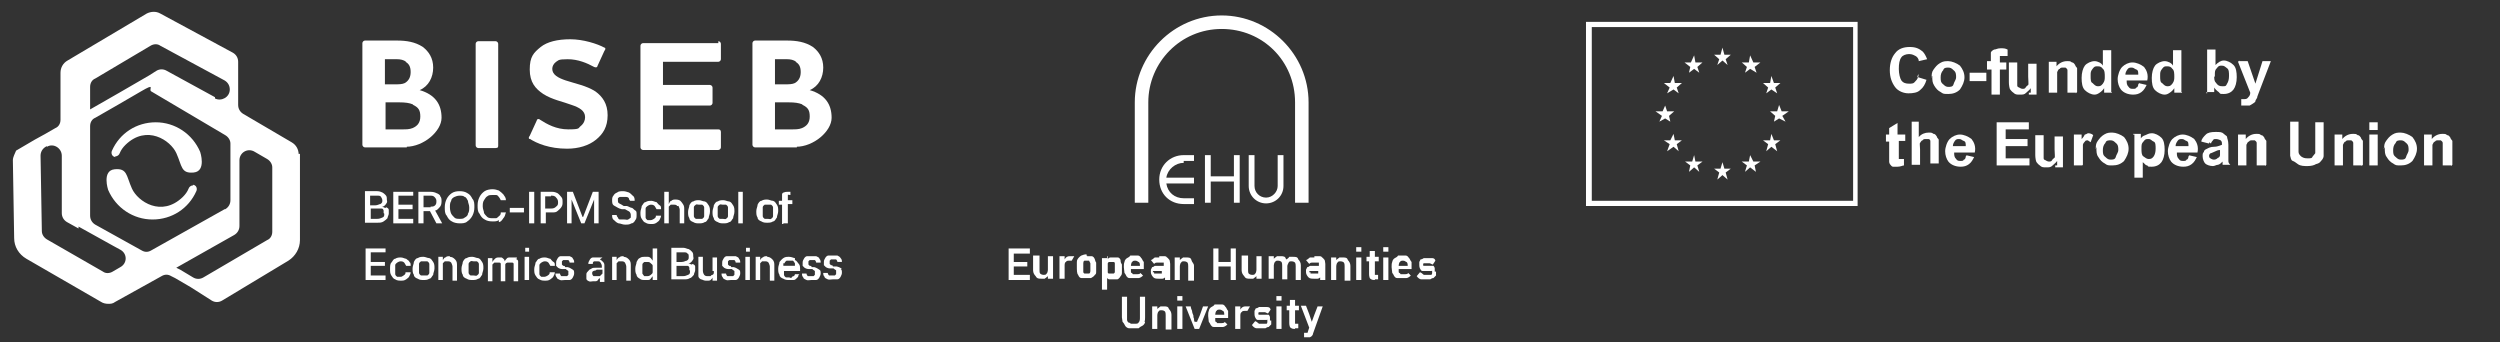 <?xml version="1.0" encoding="UTF-8"?> <svg xmlns="http://www.w3.org/2000/svg" id="Layer_1" version="1.1" viewBox="0 0 388.4 53.2"><rect x="0" y="0" width="388.4" height="53.2" fill="#333333" stroke="none"/><defs><style> .st0 { fill: #fff; } </style></defs><g><path class="st0" d="M183.9,25h1.6v-.9h-1.6c-2.1,0-3.8,1.6-3.8,3.8s1.6,3.8,3.8,3.8h1.6v-.9h-1.6c-1.4,0-2.5-.9-2.7-2.3h4.3v-.9h-4.3c.2-1.3,1.4-2.3,2.7-2.3v-.3ZM191.7,27.4h-3.6v-3.3h-.9v7.4h.9v-3.3h3.6v3.3h.9v-7.4h-.9v3.3ZM198.5,28.9c0,.9-.8,1.8-1.8,1.8s-1.8-.8-1.8-1.8v-4.8h-.9v4.8c0,1.5,1.2,2.7,2.7,2.7s2.7-1.2,2.7-2.7v-4.8h-.9v4.8ZM189.8,2.4c-7.4,0-13.5,6.1-13.5,13.5v15.6h2.1v-15.6c0-6.2,5-11.4,11.4-11.4s11.4,5,11.4,11.4v15.6h2.1v-15.6c0-7.4-6.1-13.5-13.5-13.5Z"></path><g><path class="st0" d="M156.7,43.5v-4.9h3.3v.8h-2.5v1.3h2.1v.7h-2.1v1.3h2.5v.8s-3.3,0-3.3,0Z"></path><path class="st0" d="M161.5,39.8v2.1c0,.2,0,.5.1.6,0,0,.2.2.5.2s.4,0,.5-.2c.1,0,.2-.4.2-.6v-2.1h.8v3.5h-.8v-.4h0s-.2.2-.5.4h-.5c-.4,0-.7,0-.9-.4-.2-.2-.4-.5-.4-.9v-2.3h1Z"></path><path class="st0" d="M166.1,40.5c-.2,0-.4,0-.5.2-.1,0-.2.2-.2.5v2.1h-.8v-3.5h.8v.5h0c.2-.4.5-.5.8-.5h.7l-.4.7h-.5,0Z"></path><path class="st0" d="M168.9,39.8h.7c.2,0,.4.2.5.5,0,0,.1.4.2.5v1.4c0,.2,0,.4-.2.5-.1.2-.4.4-.6.5h-1.5c-.2,0-.4-.2-.5-.5-.2-.2-.2-.7-.2-1.3v-.6s0-.4.1-.5c.1-.2.4-.5.6-.6s.6-.2.8-.2v.2h.1,0ZM168.9,40.5h-.4s-.2,0-.2.4v1.4s.1.2.2.2h.7c.1,0,.2-.2.2-.4v-1.2s-.1-.2-.2-.4h-.4,0Z"></path><path class="st0" d="M172.1,39.8v.4h0c.1,0,.2-.2.4-.2h1.2c.1,0,.4.2.4.5s.1.4.2.6v1.2c0,.2,0,.4-.2.6,0,0-.2.4-.5.5h-1.2c-.1,0-.2,0-.4-.2h0v1.8h-.8v-4.9h.8v-.2.2-.3ZM172.1,41.6v.7s0,.2.2.2h.7s.1,0,.2-.2v-1.4s0-.2-.2-.2h-.7s-.1,0-.2.2v.7Z"></path><path class="st0" d="M175.7,41.8v.4s0,.2.1.2c0,0,.1,0,.2.2h.7c.1,0,.4,0,.5-.2,0,0,.1.2.2.2,0,0,.1.2.2.2-.2.2-.5.4-.7.4h-1.3c-.2,0-.4,0-.5-.2-.1,0-.2-.4-.4-.6,0-.2-.1-.6-.1-.9s0-.6.1-.8c0-.2.2-.5.4-.6s.4-.2.5-.4h1.2c.2,0,.4.2.5.4.1,0,.2.4.4.6v1.1h-2.2.2ZM176.4,40.5c-.2,0-.4,0-.5.2-.1,0-.2.4-.2.6h1.4c0-.2,0-.5-.2-.6-.1,0-.2-.2-.5-.2h0Z"></path><path class="st0" d="M180.2,39.8h.6c.2,0,.4,0,.5.2.1,0,.2.2.4.4,0,0,.1.4.1.6v2.5h-.8v-.4h0s-.2.2-.4.2h-.5c-.4,0-.7,0-.9-.2s-.4-.5-.4-.8v-.4s.1-.2.2-.4c0,0,.2,0,.4-.2h1.4v-.5h-1.1c-.1,0-.2,0-.4.2l-.5-.6c.1,0,.4-.2.6-.4h.7v-.2h0ZM179.3,42.3h0v.2h1.2v-.2h0v-.2h-1.3s-.1,0-.1.2h.2Z"></path><path class="st0" d="M184.6,43.5v-2.1c0-.2,0-.4-.1-.6,0,0-.2-.2-.5-.2s-.4,0-.5.2c-.1,0-.2.4-.2.6v2.1h-.8v-3.5h.8v.4h0s.2-.2.5-.4h.5c.4,0,.7,0,.8.4s.4.5.4.9v2.3h-.9Z"></path><path class="st0" d="M191.2,43.5v-2.1h-1.9v2.1h-.8v-4.9h.8v2.1h1.9v-2.1h.8v4.9h-.8Z"></path><path class="st0" d="M193.9,39.8v2.1c0,.2,0,.5.1.6,0,0,.2.2.5.2s.4,0,.5-.2c.1,0,.2-.4.2-.6v-2.1h.8v3.5h-.8v-.4h0s-.2.2-.5.4h-.5c-.4,0-.7,0-.9-.4-.2-.2-.4-.5-.4-.9v-2.3h1Z"></path><path class="st0" d="M201.3,43.5v-2.1c0-.2,0-.4-.1-.6,0,0-.2-.2-.5-.2s-.4,0-.5.2-.2.4-.2.5v2.1h-.8v-2.1c0-.2,0-.4-.1-.6,0,0-.2-.2-.5-.2s-.4,0-.5.2c-.1,0-.2.4-.2.5v2.1h-.8v-3.5h.8v.4h0s.2-.2.5-.4h.5c.5,0,.8,0,.9.5.1,0,.4-.2.5-.4h.6c.4,0,.7,0,.8.4.2.2.4.5.4.9v2.3h-.8.1,0Z"></path><path class="st0" d="M204.3,39.8h.6c.2,0,.4,0,.5.2.1,0,.2.2.4.4,0,0,.1.4.1.6v2.5h-.8v-.4h0s-.2.2-.4.2h-.5c-.4,0-.7,0-.9-.2s-.4-.5-.4-.8v-.4s.1-.2.2-.4c0,0,.2,0,.4-.2h1.4v-.5h-1.1c-.1,0-.2,0-.4.2l-.5-.6c.1,0,.4-.2.6-.4h.7v-.2h0ZM203.6,42.3h0v.2h1.2v-.2h0v-.2h-1.3s-.1,0-.1.2h.2Z"></path><path class="st0" d="M208.9,43.5v-2.1c0-.2,0-.4-.1-.6,0,0-.2-.2-.5-.2s-.4,0-.5.2c-.1,0-.2.4-.2.6v2.1h-.8v-3.5h.8v.4h0s.2-.2.5-.4h.5c.4,0,.7,0,.8.4.2.2.4.5.4.9v2.3h-.9Z"></path><path class="st0" d="M210.7,39.1v-.7h.8v.7h-.8ZM210.7,43.5v-3.5h.8v3.5h-.8Z"></path><path class="st0" d="M213.6,43.5c-.2,0-.5,0-.7-.2-.1,0-.2-.4-.2-.7v-2h-.4v-.7h.5v-.9h.8v.9h.6v.7h-.6v2.1h.5v.7h-.5Z"></path><path class="st0" d="M214.9,39.1v-.7h.8v.7h-.8ZM214.9,43.5v-3.5h.8v3.5h-.8Z"></path><path class="st0" d="M217.3,41.8v.4s0,.2.1.2c0,0,.1,0,.2.2h.7c.1,0,.4,0,.5-.2,0,0,.1.2.2.2,0,0,.1.2.2.2-.2.2-.5.4-.7.4h-1.3c-.2,0-.4,0-.5-.2-.1,0-.2-.4-.4-.6,0-.2-.1-.6-.1-.9s0-.6.1-.8c0-.2.2-.5.4-.6s.4-.2.5-.4h1.2c.2,0,.4.2.5.4.1,0,.2.4.4.6v1.1h-2.2.2ZM218,40.5c-.2,0-.4,0-.5.2-.1,0-.2.4-.2.6h1.4c0-.2,0-.5-.2-.6-.1,0-.2-.2-.5-.2h0Z"></path><path class="st0" d="M223.1,42.3v.5l-.4.4c-.1,0-.2,0-.5.2h-1.4c-.2,0-.5-.2-.7-.5l.5-.6c.1,0,.4.2.6.4h1.1c.1,0,.2,0,.2-.4s0-.2-.1-.2h-1.4c-.1,0-.2,0-.4-.4,0,0-.1-.2-.1-.5v-.5s.1-.2.2-.4c.1,0,.2,0,.5-.2h1.2c.2,0,.5,0,.6.4l-.4.6c-.1,0-.4-.2-.5-.2h-.9s-.1,0-.1.2,0,.2.2.2h1.4s.2.2.2.4v.5h.2Z"></path></g><path class="st0" d="M177.9,50c0,.2-.2.5-.4.6s-.4.2-.6.4h-1.5c-.2,0-.5-.2-.6-.4s-.2-.4-.4-.6c0-.2-.1-.5-.1-.7v-3.2h.8v3.6s0,.2.2.4c0,0,.2,0,.4.2h.5c.4,0,.6,0,.7-.2.2-.2.2-.5.2-.8v-3.2h.8v3.2c0,.2,0,.5-.1.7h.1Z"></path><path class="st0" d="M181.1,51.1v-2.1c0-.2,0-.4-.1-.6,0,0-.2-.2-.5-.2s-.4,0-.5.2c-.1,0-.2.4-.2.6v2.1h-.8v-3.5h.8v.4h0s.2-.2.5-.4h.5c.4,0,.7,0,.8.4.2.2.4.5.4.9v2.3h-.9Z"></path><path class="st0" d="M182.9,46.7v-.7h.8v.7h-.8ZM182.9,51.1v-3.5h.8v3.5h-.8Z"></path><path class="st0" d="M186,49.9l.4-.9.5-1.4h.8l-1.4,3.5h-.7l-1.4-3.5h.8c0,.2.1.5.2.7,0,.2.1.5.2.7,0,0,0,.4.1.5,0,0,0,.4.1.5h.4,0Z"></path><path class="st0" d="M188.8,49.4v.4s0,.2.1.2c0,0,.1,0,.2.2h.7c.1,0,.4,0,.5-.2,0,0,.1.2.2.2,0,0,.1.2.2.2-.2.2-.5.4-.7.4h-1.3c-.2,0-.4,0-.5-.2-.1,0-.2-.4-.4-.6,0-.2-.1-.6-.1-.9s0-.6.1-.8c0-.2.2-.5.4-.6s.4-.2.5-.4h1.2c.2,0,.4.2.5.4.1,0,.2.4.4.6v1.1h-2.2.2ZM189.5,48.1c-.2,0-.4,0-.5.2-.1,0-.2.4-.2.6h1.4c0-.2,0-.5-.2-.6-.1,0-.2-.2-.5-.2h0Z"></path><path class="st0" d="M193.4,48.3c-.2,0-.4,0-.5.2-.1,0-.2.2-.2.5v2.1h-.8v-3.5h.8v.5h0c.2-.4.5-.5.8-.5h.7l-.4.7h-.5,0Z"></path><path class="st0" d="M197.5,49.9v.5l-.4.4c-.1,0-.2,0-.5.2h-1.4c-.2,0-.5-.2-.7-.5l.5-.6c.1,0,.4.2.6.4h1.1c.1,0,.2,0,.2-.4s0-.2-.1-.2h-1.4c-.1,0-.2,0-.4-.4,0,0-.1-.2-.1-.5v-.5s.1-.2.2-.4c.1,0,.2,0,.5-.2h1.2c.2,0,.5,0,.6.4l-.4.6c-.1,0-.4-.2-.5-.2h-.9s-.1,0-.1.2,0,.2.2.2h1.4s.2.2.2.4v.5h.2Z"></path><path class="st0" d="M198.3,46.7v-.7h.8v.7h-.8ZM198.3,51.1v-3.5h.8v3.5h-.8Z"></path><path class="st0" d="M201.2,51.1c-.2,0-.5,0-.7-.2-.1,0-.2-.4-.2-.7v-2h-.4v-.7h.5v-.9h.8v.9h.6v.7h-.6v2.1h.5v.7h-.5Z"></path><path class="st0" d="M204,51.8c0,.2-.2.5-.5.6h-.9v-.7h.5s.1,0,.1-.2l.2-.6-1.3-3.4h.8l.5,1.3.4,1.2h0l.4-1.1.5-1.3h.8l-1.5,4.2h.1-.1Z"></path></g><g><g><path class="st0" d="M46.4,24c0-.8-.4-1.5-1.1-1.9l-7.5-4.4c-.5-.3-.8-.8-.8-1.4v-6.7c0-.6-.3-1.1-.8-1.4l-11.3-6.1c-.7-.4-1.5-.3-2.1,0l-12.3,7.3c-.7.4-1.1,1.1-1.1,1.9v7.3c0,.6-.3,1.1-.8,1.3-1,.6-2.1,1.2-3.2,1.8l-2.9,1.7c-.2.5-.5,1-.5,1.5l.2,12.1c0,1.3.7,2.5,1.9,3.2l11.6,6.7c.3.2.7.3,1.1.3s.7,0,1.1-.3l7.2-4c.5-.3,1-.3,1.5,0l.6.3,2.4,1.4h0l3.3,2.1c.5.3,1.1.3,1.6,0l10.3-6.2c1.1-.7,1.8-1.9,1.8-3.2v-13.4h-.2ZM33.4,15.1l-7.5-4.1c-.5-.3-1.1-.3-1.6,0l-1.1.7c-3.1,1.8-6.2,3.6-9.2,5.3h0v-3.5c0-.6.3-1.1.8-1.3l8.6-5.1c.5-.3,1.1-.3,1.5,0l10,5.4c.5.3.8.8.8,1.4h0c0,1.2-1.3,1.9-2.3,1.4,0,0,0-.2,0-.2ZM34.9,32.5l-11.4,6.4c-.5.3-1,.3-1.5,0l-3.6-2-3.6-2c-.5-.3-.8-.8-.8-1.4v-13.9c0-.6.3-1.1.8-1.3s0,0,0,0c2.3-1.3,4.7-2.7,7.1-4.1s1.1-.3,1.6,0l11.5,6.8c.5.3.8.8.8,1.3v8.8c0,.6-.3,1.1-.8,1.4h0ZM12.2,35.2l5.4,3,1.1.6c1.1.6,1.1,2.1,0,2.7l-1.2.7c-.5.3-1.1.3-1.5,0l-8.7-5c-.5-.3-.8-.8-.8-1.3l-.2-11.7c0-.6.3-1.1.8-1.4s0,0,.2,0c1-.6,2.3.2,2.3,1.4v8.9c0,.6.3,1.1.8,1.4l1.8,1s0-.3,0-.3ZM27.2,41.7l9.2-5.2c.5-.3.8-.8.8-1.4v-10.2c0-1.2,1.3-2,2.4-1.3l1.9,1.1c.5.3.8.8.8,1.3v10c0,.6-.3,1.1-.8,1.3l-9.9,5.8c-.5.3-1.1.3-1.6,0l-2-1.2-.6-.3h-.2Z"></path><path class="st0" d="M30,28.8c-.3,0-.6.2-.7.5-.2.5-.5.9-.9,1.3-3.3,3.2-7,.7-7.9-1.3s-.7-3.2-2.7-3-1,3.2-1,3.2c1.2,2.8,3.9,4.6,6.9,4.6s5.6-1.7,6.8-4.4c.2-.4,0-1-.6-1h.1Z"></path><path class="st0" d="M17.9,24.3c.3,0,.6-.2.7-.5.2-.5.5-.9.9-1.3,3.3-3.2,7-.7,7.9,1.3s.7,3.2,2.7,3c2-.2,1-3.2,1-3.2-1.2-2.8-3.9-4.6-6.9-4.6s-5.6,1.7-6.8,4.4c-.2.4,0,1,.6,1h-.1Z"></path></g><g><path class="st0" d="M63.2,22.9h-6.5c-.2,0-.4-.2-.4-.4V6.7c0-.2.2-.4.4-.4h5c1.4,0,2.8.2,4,1,.9.7,1.6,1.7,1.6,3.2s-.7,2.9-2.1,3.5h0c2.4.7,3.4,2.2,3.4,4.3s-2.8,4.5-5.5,4.5h.1ZM63.1,9.6c-.4-.3-.9-.4-1.4-.4h-1.9v3.9h1.7c.4,0,1,0,1.4-.2.5-.3.9-.8.9-1.7s-.3-1.3-.8-1.6h0ZM64.1,16.2c-.5-.2-1.1-.3-2.1-.3h-2.1v4.2h2.6c.6,0,1.1,0,1.6-.2.7-.3,1.2-.8,1.2-1.8s-.3-1.4-1.1-1.8h0Z"></path><path class="st0" d="M77,6.4c.2,0,.4.2.4.4v15.8c0,.2,0,.4-.4.4h-2.7c-.2,0-.4-.2-.4-.4V6.8c0-.2.2-.4.4-.4h2.7Z"></path><path class="st0" d="M82.3,21.6c-.2,0-.2-.3,0-.5l1.1-2.4c0-.2.3-.3.5-.1,1.1.7,2.5,1.5,4.4,1.5s1.5-.2,1.9-.5c.5-.4.7-.9.7-1.4,0-1-.9-1.5-2.1-1.9-1.3-.5-3-.8-4.4-1.7-1.2-.8-2.1-1.8-2.1-3.8s.6-2.6,1.7-3.5c1-.8,2.6-1.2,4.6-1.2s4.2.7,5.3,1.3c.2,0,.2.3,0,.5l-1.1,2.4c0,.2-.3.2-.5.1-1.1-.6-2.5-1.2-4.1-1.2s-1.4.2-1.8.4c-.4.3-.6.7-.6,1.1,0,.9.9,1.4,2.1,1.8,1.5.5,3.2.8,4.6,1.7,1.1.8,1.9,1.9,1.9,3.7s-.7,2.9-1.8,3.8c-1.1.9-2.7,1.4-4.5,1.4-2.7,0-4.7-.8-5.9-1.6h.1Z"></path><path class="st0" d="M111.6,6.4c.2,0,.4.2.4.4v2.4c0,.2-.2.4-.4.4h-8.6v3.6h7.3c.2,0,.4.2.4.4v2.4c0,.2-.2.4-.4.4h-7.3v3.7h8.6c.2,0,.4.1.4.4v2.4c0,.2-.2.4-.4.4h-11.7c-.2,0-.4-.2-.4-.4V7.1c0-.2.2-.4.4-.4h11.7s0-.3,0-.3Z"></path><path class="st0" d="M123.8,22.9h-6.5c-.2,0-.4-.2-.4-.4V6.7c0-.2.2-.4.4-.4h5c1.4,0,2.8.2,4,1,.9.7,1.6,1.7,1.6,3.2s-.7,2.9-2.1,3.5h0c2.4.7,3.4,2.2,3.4,4.3s-2.8,4.5-5.5,4.5h.1ZM123.7,9.6c-.4-.3-.9-.4-1.4-.4h-1.9v3.9h1.7c.4,0,1,0,1.4-.2.5-.3.9-.8.9-1.7s-.3-1.3-.8-1.6h.1ZM124.6,16.2c-.5-.2-1.1-.3-2.1-.3h-2.1v4.2h2.6c.6,0,1.1,0,1.6-.2.7-.3,1.2-.8,1.2-1.8s-.3-1.4-1.1-1.8h0Z"></path></g><g><path class="st0" d="M59.9,32.3c-.2,0-.4-.2-.6-.2h0c.2,0,.3,0,.5-.2,0,0,.2-.2.3-.4s0-.3,0-.5h0c0-.3,0-.5-.2-.7s-.3-.3-.5-.4-.5-.2-.8-.2h-1.9v4.9h2c.3,0,.6,0,.9-.2s.4-.3.6-.5c0-.2.2-.5.2-.7h0v-.6c0-.2-.2-.3-.4-.4h0ZM58.6,30.4c.3,0,.5,0,.6.2,0,0,.2.3.2.5h0c0,.3,0,.4-.3.6-.2,0-.4.2-.8.2h-.8v-1.5s1.1,0,1.1,0ZM59.7,33.2c0,.3,0,.5-.3.6s-.4.2-.8.2h-1v-1.6h1.6c.2,0,.3,0,.4.3v.4h0Z"></path><polygon class="st0" points="64.2 34 61.9 34 61.9 32.5 64.1 32.5 64.1 31.8 61.9 31.8 61.9 30.4 64.2 30.4 64.2 29.8 61.1 29.8 61.1 34.7 64.2 34.7 64.2 34"></polygon><path class="st0" d="M67.6,32.7c.3,0,.5-.3.7-.5s.3-.5.3-.9h0c0-.3,0-.6-.2-.8,0-.2-.3-.4-.6-.5-.2-.1-.5-.2-.9-.2h-1.9v4.9h.8v-1.9h1l1,1.9h.9s-1.1-2-1.1-2ZM66.9,32.2h-1.1v-1.8h1c.3,0,.5,0,.7.2s.3.4.3.6h0c0,.3,0,.5-.2.7-.2.2-.4.2-.7.2h0Z"></path><path class="st0" d="M73.4,33.5c.2-.4.3-.8.3-1.3h0c0-.5,0-1-.3-1.3-.2-.4-.4-.7-.8-.9-.3-.2-.7-.3-1.2-.3s-.9.1-1.2.3c-.3.2-.6.5-.8.9-.2.4-.3.8-.3,1.3h0c0,.5,0,1,.3,1.3.2.4.4.7.8.9.3.2.8.3,1.2.3s.9,0,1.2-.3c.3-.2.6-.5.8-.9ZM72.2,33.8c-.2.2-.5.2-.8.2s-.6,0-.8-.2-.4-.4-.5-.6-.2-.6-.2-1h0c0-.4,0-.7.2-1,0-.3.3-.5.5-.6s.5-.2.8-.2.6,0,.8.2c.2,0,.4.4.5.6,0,.3.2.6.2,1h0c0,.4,0,.7-.2,1,0,.3-.3.5-.5.6Z"></path><path class="st0" d="M77.5,34.5c.3,0,.5-.3.7-.6.2-.2.3-.5.4-.9h-.8c0,.2,0,.4-.3.6,0,0-.3.3-.4.3h-.6c-.2,0-.6,0-.8-.2-.2-.2-.4-.4-.5-.6,0-.3-.2-.6-.2-1h0c0-.4,0-.7.2-1s.3-.5.5-.6c.2-.2.5-.2.8-.2h.6c.2,0,.3.2.4.3s.2.3.3.5h.8c0-.4-.2-.6-.4-.9-.2-.2-.4-.4-.7-.6-.3-.1-.6-.2-1-.2s-.9.1-1.2.3c-.3.2-.6.5-.8.9-.2.4-.3.8-.3,1.3h0c0,.5,0,1,.3,1.3.2.4.4.7.8.9.3.2.7.3,1.2.3s.7,0,1-.2h0v.3Z"></path><rect class="st0" x="79.2" y="32.3" width="2.2" height=".7"></rect><rect class="st0" x="82.2" y="29.8" width=".8" height="4.9"></rect><path class="st0" d="M84.7,33h1.1c.3,0,.6,0,.8-.2s.4-.3.6-.6.2-.5.2-.8h0c0-.3,0-.6-.2-.8s-.3-.4-.6-.6c-.2-.1-.5-.2-.8-.2h-1.8v4.9h.8v-1.7h0ZM85.6,30.4c.3,0,.6,0,.8.3.2.2.3.4.3.7h0c0,.3,0,.5-.3.7-.2.2-.4.3-.8.3h-.9v-1.9h.9Z"></path><polygon class="st0" points="92.3 31 92.3 34.7 93 34.7 93 29.8 92.1 29.8 90.6 33.7 90.5 33.7 89 29.8 88.1 29.8 88.1 34.7 88.8 34.7 88.8 31 88.8 31 90.3 34.7 90.8 34.7 92.3 31 92.3 31"></polygon><path class="st0" d="M98.9,33.3c0-.3,0-.5-.2-.6s-.3-.3-.5-.4c-.2,0-.5-.2-.8-.3h-.5c-.3-.2-.5-.3-.7-.4s-.2-.3-.2-.4h0v-.4s.2-.2.3-.2h1s.3,0,.4.2c0,0,0,.2.2.4h.7c0-.3,0-.6-.3-.8-.2-.2-.4-.4-.6-.5-.3-.1-.6-.2-.9-.2s-.7,0-.9.2c-.3.1-.5.3-.6.5-.2.2-.2.5-.2.7h0c0,.4,0,.7.4.9s.6.4,1.1.5h.5c.3.2.6.3.7.4s.2.3.2.5h0v.4s-.2.2-.4.3-.3,0-.6,0h-.6c-.2,0-.3,0-.4-.3,0,0-.2-.2-.2-.4h-.7c0,.3,0,.6.3.8.2.2.4.4.7.5.3,0,.6.2,1,.2s.7,0,1-.2c.3,0,.5-.3.6-.5.2-.2.2-.5.2-.8h0Z"></path><path class="st0" d="M101.9,33.5c0,.2,0,.3-.3.5,0,0-.3.2-.5.2h-.5s-.3-.2-.3-.4v-.7h0v-.7c0-.2.2-.3.3-.4,0,0,.3-.2.5-.2s.4,0,.6.2c0,0,.2.3.3.5h.7c0-.3,0-.5-.2-.6s-.3-.3-.5-.5c-.2,0-.5-.2-.8-.2s-.6,0-.9.2c-.3,0-.4.4-.6.6,0,.3-.2.6-.2,1h0c0,.4,0,.7.2,1s.3.5.6.6c.3.2.6.2.9.2s.5,0,.8-.2.4-.3.5-.5.2-.4.2-.6c0,0-.8,0-.8,0Z"></path><path class="st0" d="M105.4,31.9c0,.2.2.4.2.7v2.1h.7v-2.2c0-.3,0-.5-.2-.8s-.3-.4-.4-.5-.4-.2-.7-.2-.5,0-.7.2c-.2,0-.3.3-.4.5h0v-1.9h-.7v4.9h.7v-2.6s.2-.2.3-.3h.4c.3,0,.5,0,.6.2h.2Z"></path><path class="st0" d="M110.1,33.9c0-.3.2-.6.2-1h0c0-.4,0-.7-.2-1s-.3-.5-.6-.6c-.3,0-.6-.2-.9-.2s-.6,0-.9.2c-.3,0-.5.4-.6.6,0,.3-.2.6-.2,1h0c0,.4,0,.7.2,1,0,.3.3.5.6.6.3.2.6.2.9.2s.6,0,.9-.2c.3,0,.4-.4.6-.6ZM109.1,34h-1s-.3-.2-.3-.4v-.7h0v-.7c0-.2.2-.3.3-.4s.3,0,.5,0h.5s.3.2.3.4v.7h0v.7c0,.2-.2.3-.3.4Z"></path><path class="st0" d="M111.5,34.5c.3.2.6.2.9.2s.6,0,.9-.2c.3,0,.4-.4.6-.6,0-.3.2-.6.2-1h0c0-.4,0-.7-.2-1s-.3-.5-.6-.6c-.3,0-.6-.2-.9-.2s-.6,0-.9.2c-.3,0-.5.4-.6.6,0,.3-.2.6-.2,1h0c0,.4,0,.7.2,1,0,.3.3.5.6.6ZM111.5,32.9v-.7c0-.2.2-.3.3-.4s.3,0,.5,0h.5s.3.2.3.4v.7h0v.7c0,.2-.2.3-.3.4s-.3,0-.5,0h-.5s-.3-.2-.3-.4v-.7h0Z"></path><rect class="st0" x="114.7" y="29.8" width=".7" height="4.9"></rect><path class="st0" d="M120.1,31.2c-.3,0-.6-.2-.9-.2s-.6,0-.9.2c-.3,0-.5.4-.6.6,0,.3-.2.6-.2,1h0c0,.4,0,.7.2,1,0,.3.3.5.6.6.3.2.6.2.9.2s.6,0,.9-.2c.3,0,.4-.4.6-.6,0-.3.2-.6.2-1h0c0-.4,0-.7-.2-1s-.3-.5-.6-.6ZM120.1,32.9v.7c0,.2-.2.3-.3.4s-.3,0-.5,0h-.5s-.3-.2-.3-.4v-.7h0v-.7c0-.2.2-.3.3-.4h1s.3.2.3.4v.7h0Z"></path><path class="st0" d="M121.7,34.7h.7v-3h.7v-.6h-.7v-.8c0-.1.2,0,.4,0s0,0,0,0h0v-.5h-.4c-.2,0-.4,0-.6.1-.2,0-.3.2-.3.3v1h-.5v.6h.5v3h.2Z"></path><polygon class="st0" points="56.8 43.5 59.9 43.5 59.9 42.8 57.6 42.8 57.6 41.3 59.8 41.3 59.8 40.7 57.6 40.7 57.6 39.2 59.9 39.2 59.9 38.6 56.8 38.6 56.8 43.5"></polygon><path class="st0" d="M63,42.3c0,.2,0,.3-.3.5s-.3.2-.5.2h-.5s-.3-.2-.3-.4v-.7h0v-.7c0-.2.2-.3.3-.4,0,0,.3-.2.5-.2s.4,0,.6.2c0,0,.2.3.3.5h.7c0-.3,0-.5-.2-.6,0-.2-.3-.3-.5-.5-.2,0-.5-.2-.8-.2s-.6,0-.9.2c-.3,0-.4.4-.6.6s-.2.6-.2,1h0c0,.4,0,.7.2,1s.3.5.6.6c.3.2.6.2.9.2s.5,0,.8-.2.4-.3.5-.5.2-.4.2-.6c0,0-.8,0-.8,0Z"></path><path class="st0" d="M66.7,40.1c-.3,0-.6-.2-.9-.2s-.6,0-.9.2c-.3,0-.5.4-.6.6,0,.3-.2.6-.2,1h0c0,.4,0,.7.2,1,0,.3.3.5.6.6.3.2.6.2.9.2s.6,0,.9-.2c.3,0,.4-.4.6-.6,0-.3.2-.6.2-1h0c0-.4,0-.7-.2-1s-.3-.5-.6-.6ZM66.7,41.7v.7c0,.2-.2.3-.3.4h-1s-.3-.2-.3-.4v-.7h0v-.7c0-.2.2-.3.3-.4h1s.3.2.3.4v.7h0Z"></path><path class="st0" d="M69.9,39.8c-.3,0-.5,0-.7.2-.2,0-.3.3-.4.4h0v-.5h-.7v3.6h.7v-2.6s.2-.2.3-.3h.4c.3,0,.4,0,.6.2,0,0,.2.4.2.6v2.2h.7v-2.3c0-.4,0-.7-.3-1s-.5-.4-.9-.4h.1Z"></path><path class="st0" d="M74.3,40.1c-.3,0-.6-.2-.9-.2s-.6,0-.9.2c-.3,0-.5.4-.6.6,0,.3-.2.6-.2,1h0c0,.4,0,.7.2,1,0,.3.3.5.6.6.3.2.6.2.9.2s.6,0,.9-.2c.3,0,.4-.4.6-.6,0-.3.2-.6.2-1h0c0-.4,0-.7-.2-1s-.3-.5-.6-.6ZM74.4,41.7v.7c0,.2-.2.3-.3.4s-.3,0-.5,0h-.5s-.3-.2-.3-.4v-.7h0v-.7c0-.2.2-.3.3-.4s.3,0,.5,0h.5s.3.2.3.4v.7h0Z"></path><path class="st0" d="M80.2,40h-1.1s-.3,0-.4.2c0,0-.2.2-.3.4h0s0-.3-.2-.4c0,0-.2-.2-.3-.2h-.4c-.2,0-.4,0-.6.2s-.3.3-.4.5h0v-.6h-.7v3.6h.7v-2.6s.2-.2.3-.3h.8s.2,0,.2.2v2.7h.7v-2.6s0-.2.3-.3h.8s.2,0,.2.2v2.7h.7v-3.1c0-.2-.2-.3-.4-.4h.2v-.2h0Z"></path><path class="st0" d="M81.9,38.5h-.3c0,0,0,.2,0,.3v.3h.6v-.6s-.3,0-.3,0Z"></path><rect class="st0" x="81.5" y="39.9" width=".7" height="3.6"></rect><path class="st0" d="M85.4,42.3c0,.2,0,.3-.3.5,0,0-.3.2-.5.2h-.5s-.3-.2-.3-.4v-.7h0v-.7c0-.2.2-.3.3-.4,0,0,.3-.2.5-.2s.4,0,.6.2c0,0,.2.3.3.5h.7c0-.3,0-.5-.2-.6s-.3-.3-.5-.5c-.2,0-.5-.2-.8-.2s-.6,0-.9.2c-.3,0-.4.4-.6.6,0,.3-.2.6-.2,1h0c0,.4,0,.7.2,1s.3.5.6.6c.3.2.6.2.9.2s.5,0,.8-.2.4-.3.5-.5.2-.4.2-.6c0,0-.8,0-.8,0Z"></path><path class="st0" d="M88.4,41.5h-.6c0-.2-.2-.2-.3-.2l-.2-.2v-.2h0v-.3l.2-.2h.8s.2.2.2.4h.7c0-.2,0-.4-.2-.6,0-.2-.3-.3-.5-.4h-1.4c-.2,0-.4.2-.5.4s-.2.3-.2.6h0v.5s.2.2.3.3c0,0,.3.2.6.2h.6c.2.2.3.2.4.3v.3h0v.3l-.2.2h-.9s-.2-.2-.2-.4h-.7c0,.2,0,.4.2.6,0,.2.3.3.5.4s.5,0,.8,0h.7c.2,0,.4-.2.5-.4s.2-.4.2-.6h0c0-.3,0-.5-.2-.6s-.4-.3-.8-.4c0,0,.2,0,.2,0Z"></path><path class="st0" d="M93.7,40h-1.6c-.2,0-.4.2-.5.4s-.2.3-.2.6h.7c0-.2,0-.3.2-.4h.5c.2,0,.4,0,.5.2,0,0,.2.3.2.5v.3h-1c-.3,0-.5,0-.7.2-.2,0-.3.2-.5.4s-.2.3-.2.5h0v.6c0,.2.2.3.4.4s.4,0,.6,0h.4s.3,0,.4-.2.2-.2.3-.3h0v.6h.7v-2.5c0-.2,0-.4-.2-.6s-.3-.3-.5-.4l.4-.3h0ZM93.5,42.6s-.2.2-.3.3h-1s-.2-.2-.2-.4h0c0-.2,0-.3.2-.4s.3,0,.5-.2h.9v.6h0Z"></path><path class="st0" d="M96.9,39.8c-.3,0-.5,0-.7.2-.2,0-.3.3-.4.4h0v-.5h-.7v3.6h.7v-2.6s.2-.2.3-.3h.4c.3,0,.4,0,.6.2,0,0,.2.4.2.6v2.2h.7v-2.3c0-.4,0-.7-.3-1s-.5-.4-.9-.4h.1Z"></path><path class="st0" d="M101.4,40.5h0s-.2-.3-.3-.4c0,0-.2-.2-.4-.2h-.5c-.3,0-.6,0-.8.2-.2,0-.4.4-.5.6,0,.3-.2.6-.2,1h0c0,.4,0,.7.2,1,0,.3.3.5.5.6.2.2.5.2.8.2h.5s.3,0,.4-.2.2-.2.3-.4h0v.6h.7v-4.9h-.7v1.9ZM101.4,41.7v.6c0,.2-.2.3-.3.4s-.3.2-.5.2h-.5s-.2-.2-.3-.4v-.7h0v-.7c0-.2.2-.3.3-.4h.5c.2,0,.3,0,.5.2s.3.2.3.4v.6h0s0-.2,0-.2Z"></path><path class="st0" d="M107.5,41.1c-.2,0-.4-.2-.6-.2h0c.2,0,.3,0,.5-.2,0,0,.2-.2.3-.4s0-.3,0-.5h0c0-.3,0-.5-.2-.7s-.3-.3-.5-.4c-.2,0-.5-.2-.8-.2h-1.9v4.9h2c.3,0,.6,0,.9-.2.2,0,.4-.3.6-.5,0-.2.2-.5.2-.7h0v-.6c0-.2-.2-.3-.4-.4h0ZM106.2,39.2c.3,0,.5,0,.6.2.2,0,.2.3.2.5h0c0,.3,0,.4-.3.6-.2,0-.4.2-.8.2h-.8v-1.5h1.1ZM107.2,42.1c0,.3,0,.5-.3.6s-.4.2-.8.2h-1v-1.6h1.6c.2,0,.3,0,.4.3v.4h.1Z"></path><path class="st0" d="M110.9,42v.4s0,.2-.2.3c0,0-.2,0-.3.2h-.4c-.3,0-.4,0-.6-.2,0,0-.2-.3-.2-.6v-2.2h-.7v3c0,.2.2.4.4.5.2,0,.4.2.7.2h.5s.3,0,.4-.2c0,0,.2-.2.2-.3h0v.5h.7v-3.6h-.7v2.1h.2Z"></path><path class="st0" d="M114.2,41.5h-.6c0-.2-.2-.2-.3-.2l-.2-.2v-.2h0v-.3l.2-.2h.8s.2.2.2.4h.7c0-.2,0-.4-.2-.6,0-.2-.3-.3-.5-.4h-1.4c-.2,0-.4.2-.5.4s-.2.3-.2.6h0v.5s.2.2.3.3c0,0,.3.2.6.2h.6c.2.2.3.2.4.3v.3h0v.3l-.2.2h-.9s-.2-.2-.2-.4h-.7c0,.2,0,.4.2.6,0,.2.3.3.5.4s.5,0,.8,0h.7c.2,0,.4-.2.5-.4s.2-.4.2-.6h0c0-.3,0-.5-.2-.6s-.4-.3-.8-.4c0,0,.2,0,.2,0Z"></path><rect class="st0" x="115.8" y="39.9" width=".7" height="3.6"></rect><path class="st0" d="M116.2,38.5h-.3c0,0,0,.2,0,.3v.3h.6v-.6s-.3,0-.3,0Z"></path><path class="st0" d="M119.2,39.8c-.3,0-.5,0-.7.2-.2,0-.3.3-.4.4h0v-.5h-.7v3.6h.7v-2.6s.2-.2.3-.3h.4c.3,0,.4,0,.6.2,0,0,.2.4.2.6v2.2h.7v-2.3c0-.4,0-.7-.3-1s-.5-.4-.9-.4h.1Z"></path><path class="st0" d="M123.5,40.1c-.2,0-.5-.2-.9-.2s-.6,0-.9.2-.4.4-.6.6c0,.3-.2.6-.2,1h0c0,.4,0,.7.2,1,0,.3.3.5.6.6.3.2.6.2.9.2h.6c.2,0,.3,0,.5-.2,0,0,.2-.2.3-.3,0,0,0-.3.2-.4h-.7s0,.2-.2.3-.2,0-.3.2-.2,0-.4,0h-.5s-.3-.2-.3-.4v-.6h2.5v-.2c0-.4,0-.7-.2-.9s-.3-.5-.6-.6v-.2h0ZM121.9,40.9c0-.2.2-.3.3-.4h1s.2.2.3.4v.4h-1.8v-.4h.2Z"></path><path class="st0" d="M126.7,41.5h-.6c0-.2-.2-.2-.3-.2l-.2-.2v-.2h0v-.3l.2-.2h.8s.2.2.2.4h.7c0-.2,0-.4-.2-.6,0-.2-.3-.3-.5-.4h-1.4c-.2,0-.4.2-.5.4s-.2.3-.2.6h0v.5s.2.2.3.3c0,0,.3.2.6.2h.6c.2.2.3.2.4.3v.3h0v.3l-.2.2h-.9s-.2-.2-.2-.4h-.7c0,.2,0,.4.2.6,0,.2.3.3.5.4s.5,0,.8,0h.7c.2,0,.4-.2.5-.4s.2-.4.2-.6h0c0-.3,0-.5-.2-.6s-.4-.3-.8-.4c0,0,.2,0,.2,0Z"></path><path class="st0" d="M130.8,41.8c-.2-.2-.4-.3-.8-.4h-.6c0-.2-.2-.2-.3-.2l-.2-.2v-.2h0v-.3l.2-.2h.8s.2.2.2.4h.7c0-.2,0-.4-.2-.6-.1-.2-.3-.3-.5-.4h-1.4c-.2,0-.4.2-.5.4s-.2.3-.2.6h0v.5s.2.2.3.3c0,0,.3.2.6.2h.6c.2.2.3.2.4.3v.3h0v.3l-.2.2h-.9s-.2-.2-.2-.4h-.7c0,.2,0,.4.2.6,0,.2.3.3.5.4s.5,0,.8,0h.7c.2,0,.4-.2.5-.4s.2-.4.2-.6h0c0-.3,0-.5-.2-.6h.2Z"></path></g></g><path class="st0" d="M267.6,18"></path><path class="st0" d="M246.4,3.4v28.6h42.2V3.4h-42.2ZM287.9,31.2h-40.6V4.2h40.6v27Z"></path><path class="st0" d="M267.6,17.8"></path><polyline class="st0" points="266.8 10.1 267.6 9.4 268.4 10.1 268.1 9.2 268.9 8.5 267.9 8.5 267.6 7.4 267.3 8.5 266.3 8.5 267.1 9.2 266.8 10.1"></polyline><polyline class="st0" points="262.4 11.3 263.2 10.7 264 11.3 263.7 10.4 264.5 9.7 263.4 9.7 263.2 8.6 262.7 9.7 261.7 9.7 262.6 10.4 262.4 11.3"></polyline><polyline class="st0" points="260 11.8 259.5 12.9 258.5 12.9 259.4 13.6 259 14.5 260 13.9 260.8 14.5 260.5 13.6 261.3 12.9 260.2 12.9 260 11.8"></polyline><polyline class="st0" points="258.7 18.4 259.5 18.9 259.3 18 260.1 17.3 259 17.3 258.7 16.4 258.3 17.3 257.2 17.3 258.2 18 257.8 18.9 258.7 18.4"></polyline><polyline class="st0" points="260.2 21.8 260 20.8 259.5 21.8 258.5 21.8 259.4 22.4 259 23.5 260 22.8 260.8 23.5 260.5 22.4 261.3 21.8 260.2 21.8"></polyline><polyline class="st0" points="263.4 25.1 263.2 24.1 262.9 25.1 261.8 25.1 262.6 25.7 262.4 26.7 263.2 26 264 26.7 263.7 25.7 264.5 25.1 263.4 25.1"></polyline><polyline class="st0" points="267.9 26.2 267.6 25.2 267.3 26.2 266.3 26.2 267.1 26.8 266.8 27.9 267.6 27.2 268.4 27.9 268.1 26.8 268.9 26.2 267.9 26.2"></polyline><polyline class="st0" points="272.4 25.1 271.9 24.1 271.7 25.1 270.6 25.1 271.4 25.7 271.1 26.7 271.9 26 272.8 26.7 272.6 25.7 273.5 25.1 272.4 25.1"></polyline><polyline class="st0" points="275.6 21.8 275.2 20.8 275 21.8 273.9 21.8 274.7 22.4 274.4 23.5 275.2 22.8 276.1 23.5 275.8 22.4 276.6 21.8 275.6 21.8"></polyline><polyline class="st0" points="277.9 17.3 276.8 17.3 276.4 16.3 276.1 17.3 275 17.3 275.8 18 275.6 18.9 276.4 18.4 277.4 18.9 276.9 18 277.9 17.3"></polyline><polyline class="st0" points="274.4 14.5 275.2 13.9 276.1 14.5 275.8 13.6 276.6 12.9 275.6 12.9 275.2 11.8 275 12.9 273.9 12.9 274.7 13.6 274.4 14.5"></polyline><polyline class="st0" points="271.9 8.6 271.7 9.7 270.6 9.7 271.4 10.4 271.1 11.3 271.9 10.7 272.9 11.3 272.6 10.4 273.5 9.7 272.4 9.7 271.9 8.6"></polyline><g><path class="st0" d="M298,12l1.3.4c-.2.7-.5,1.2-1,1.6-.4.4-1.1.5-1.8.5s-1.6-.3-2.1-1-.8-1.5-.8-2.6.3-2,.8-2.6c.5-.7,1.3-1,2.3-1s1.5.3,2,.7c.3.3.5.7.7,1.2l-1.3.3c0-.4-.3-.7-.5-.8s-.5-.3-1-.3-1,.2-1.2.5c-.3.4-.4,1-.4,1.8s.2,1.5.4,1.8c.3.4.7.5,1.2.5s.7,0,1-.4c.3-.3.4-.5.5-1.1l-.2.3h0v.2Z"></path><path class="st0" d="M300.1,12c0-.4,0-.8.3-1.2s.5-.7,1-1,.8-.3,1.3-.3,1.3.3,1.8.7c.4.5.7,1.1.7,1.8s-.3,1.3-.7,1.9c-.5.5-1.1.7-1.8.7s-.8,0-1.2-.3c-.4-.2-.7-.5-1-1s-.3-.8-.3-1.5l-.2.2h.1ZM301.5,12c0,.5,0,.8.4,1.1.3.3.5.4.8.4s.7,0,.8-.4.4-.7.4-1.1,0-.8-.4-1.1c-.3-.3-.5-.4-.8-.4s-.7,0-.8.4c-.3.3-.4.7-.4,1.1Z"></path><path class="st0" d="M306,12.6v-1.3h2.6v1.3h-2.6Z"></path><path class="st0" d="M308.6,9.5h.7v-1.3c0-.2.3-.4.5-.5.3,0,.5-.2,1-.2s.7,0,1.1.2v1h-1.2v1h1v1.1h-1v3.9h-1.3v-3.9h-.7v-1.1h0v-.2Z"></path><path class="st0" d="M315.5,14.4v-.7c-.2.3-.4.4-.7.7s-.5.3-1,.3-.7,0-1-.3c-.3-.2-.4-.4-.5-.5s-.2-.7-.2-1.1v-3.1h1.3v3.5c0,.2,0,.3.3.4,0,0,.3.2.5.2s.4,0,.5-.2.3-.3.4-.4,0-.7,0-1.3v-2h1.3v4.8h-1.2v-.3h.3Z"></path><path class="st0" d="M322.5,14.4h-1.3v-3.5c0-.2-.2-.3-.3-.4h-.4c-.2,0-.4,0-.5.2-.2,0-.3.3-.4.5v3.2h-1.3v-4.8h1.2v.7c.4-.5,1-.8,1.6-.8s.5,0,.8.2c.3,0,.4.3.5.4,0,.2.3.4.3.5v3.7l-.2.2v-.2h0Z"></path><path class="st0" d="M328.1,14.4h-1.2v-.7c-.2.3-.4.5-.7.7s-.5.3-.8.3c-.5,0-1.1-.3-1.5-.7s-.5-1.1-.5-1.9.2-1.5.5-1.9,1-.7,1.5-.7,1.1.3,1.3.7v-2.4h1.3v6.7-.2h.1ZM324.8,11.8c0,.5,0,1,.3,1.1.3.3.5.5.8.5s.5,0,.8-.4.3-.7.3-1.1,0-1-.3-1.2c-.2-.3-.4-.4-.8-.4s-.5,0-.8.4-.3.5-.3,1.1h0Z"></path><path class="st0" d="M332.2,12.9l1.3.3c-.2.4-.4.8-.8,1.1s-.8.4-1.3.4c-.8,0-1.5-.3-1.9-.8-.3-.4-.5-1-.5-1.6s.3-1.5.7-1.9c.4-.4,1-.7,1.6-.7s1.3.3,1.8.7c.4.5.7,1.2.5,2.1h-3.2c0,.4,0,.7.3,1,.2.3.4.3.7.3s.4,0,.5-.2c.2,0,.3-.3.3-.5l.2-.2s-.2,0-.2,0ZM332.2,11.6c0-.4,0-.7-.3-.8s-.4-.3-.7-.3-.5,0-.7.3-.3.5-.3.8h2Z"></path><path class="st0" d="M339,14.4h-1.2v-.7c-.2.3-.4.5-.7.7s-.5.3-.8.3c-.5,0-1.1-.3-1.5-.7s-.5-1.1-.5-1.9.2-1.5.5-1.9,1-.7,1.5-.7,1.1.3,1.3.7v-2.4h1.3v6.7-.2h.1ZM335.6,11.8c0,.5,0,1,.3,1.1.3.3.5.5.8.5s.5,0,.8-.4.3-.7.3-1.1,0-1-.3-1.2c-.2-.3-.4-.4-.8-.4s-.5,0-.8.4-.3.5-.3,1.1h0Z"></path><path class="st0" d="M342.9,14.4v-6.7h1.3v2.4c.4-.4.8-.7,1.3-.7s1.1.3,1.5.7.5,1.1.5,1.9-.2,1.5-.5,1.9-.8.7-1.5.7-.5,0-.8-.3c-.3-.2-.5-.4-.7-.7v.7h-1.2v.2h.1ZM344,11.8c0,.5,0,.8.3,1.1.3.4.5.5,1,.5s.5,0,.7-.4c.2-.3.3-.7.3-1.2s0-1-.3-1.2-.4-.4-.8-.4-.5,0-.8.4c-.3.3-.3.5-.3,1.1v.2h-.1Z"></path><path class="st0" d="M347.9,9.5h1.3l1.2,3.5,1.1-3.5h1.3l-1.8,4.7-.3.8c0,.3-.3.5-.3.7s-.3.3-.4.4c0,0-.3.2-.5.3h-1.3v-1h.4c.3,0,.5,0,.7-.3.2-.2.3-.4.3-.7l-1.9-4.8.2-.2h0Z"></path><path class="st0" d="M296,20.8v1.1h-1v2.8h.8v1c-.2,0-.5.2-1,.2h-.7c-.2,0-.3-.2-.4-.3s-.2-.3-.2-.5v-3.1h-.5v-1.1h.5v-1l1.3-.8v1.8h1.2Z"></path><path class="st0" d="M298.1,18.9v2.4c.4-.5,1-.7,1.5-.7s.5,0,.8.2c.3,0,.4.3.5.4,0,.2.3.4.3.5v3.7h-1.3v-3.5c0-.2-.2-.3-.3-.3h-.4c-.2,0-.4,0-.5.2-.2,0-.3.3-.4.4s0,.5,0,1v2.4h-1.3v-6.7h1.3-.2Z"></path><path class="st0" d="M305.4,24.1l1.3.3c-.2.4-.4.8-.8,1.1-.4.3-.8.4-1.3.4-.8,0-1.5-.3-1.9-.8-.3-.4-.5-1-.5-1.6s.3-1.5.7-1.9,1-.7,1.6-.7,1.3.3,1.8.7c.4.5.7,1.2.5,2.1h-3.2c0,.4,0,.7.3,1,.2.3.4.3.7.3s.4,0,.5-.2c.2,0,.3-.3.3-.5l.2-.2s-.2,0-.2,0ZM305.4,22.7c0-.4,0-.7-.3-.8s-.4-.3-.7-.3-.5,0-.7.3-.3.5-.3.8h2Z"></path><path class="st0" d="M310.2,25.7v-6.7h5v1.1h-3.6v1.5h3.4v1.1h-3.4v1.9h3.7v1.1h-5.1v.2-.2Z"></path><path class="st0" d="M319.6,25.7v-.7c-.2.3-.4.4-.7.7s-.5.3-1,.3-.7,0-1-.3c-.3-.2-.4-.4-.5-.5s-.2-.7-.2-1.1v-3.1h1.3v3.5c0,.2,0,.3.3.4,0,0,.3.2.5.2s.4,0,.5-.2.3-.3.4-.4,0-.7,0-1.3v-2h1.3v4.8h-1.2v-.3h.3Z"></path><path class="st0" d="M323.5,25.7h-1.3v-4.8h1.2v.7c.3-.3.4-.5.5-.7.2,0,.4-.2.5-.2s.5,0,.8.3l-.4,1.1c-.3-.2-.4-.3-.5-.3s-.3,0-.4.2c0,0-.3.3-.3.5v3.1l-.2.2h0Z"></path><path class="st0" d="M325.6,23.1c0-.4,0-.8.3-1.2s.5-.7,1-1,.8-.3,1.3-.3,1.3.3,1.8.7c.4.5.7,1.1.7,1.8s-.3,1.3-.7,1.9c-.5.5-1.1.7-1.8.7s-.8,0-1.2-.3c-.4-.2-.7-.5-1-1-.3-.4-.3-.8-.3-1.5l-.2.2h.1ZM326.7,23.3c0,.5,0,.8.4,1.1.3.3.5.4.8.4s.7,0,.8-.4.4-.7.4-1.1,0-.8-.4-1.1c-.3-.3-.5-.4-.8-.4s-.7,0-.8.4c-.3.3-.4.7-.4,1.1Z"></path><path class="st0" d="M331.4,20.8h1.2v.7c.2-.3.4-.4.7-.5s.5-.3,1-.3,1.1.3,1.5.7.5,1.1.5,1.9-.2,1.5-.5,1.9-.8.7-1.5.7-.5,0-.7-.2c-.3,0-.4-.3-.7-.5v2.4h-1.3v-6.7h-.2ZM332.7,23.1c0,.5,0,1,.3,1.2s.5.4.8.4.5,0,.8-.4c.2-.3.3-.7.3-1.2s0-1-.3-1.1-.4-.4-.8-.4-.5,0-.8.4c-.3.3-.3.5-.3,1.1Z"></path><path class="st0" d="M340,24.1l1.3.3c-.2.4-.4.8-.8,1.1-.4.3-.8.4-1.3.4-.8,0-1.5-.3-1.9-.8-.3-.4-.5-1-.5-1.6s.3-1.5.7-1.9,1-.7,1.6-.7,1.3.3,1.8.7c.4.5.7,1.2.5,2.1h-3.2c0,.4,0,.7.3,1,.2.3.4.3.7.3s.4,0,.5-.2c.2,0,.3-.3.3-.5l.2-.2s-.2,0-.2,0ZM340,22.7c0-.4,0-.7-.3-.8s-.4-.3-.7-.3-.5,0-.7.3-.3.5-.3.8h2Z"></path><path class="st0" d="M343.2,22.3l-1.2-.3c0-.4.4-.8.7-1.1.3-.3.8-.4,1.5-.4s1,0,1.3.3.5.3.5.5.2.5.2,1.2v2.4c0,.3,0,.4.3.7h-1.2v-.5c-.3.3-.4.4-.7.5-.3,0-.5.2-.8.2-.5,0-1-.2-1.2-.4s-.4-.7-.4-1.1,0-.5.2-.7c0-.3.3-.4.5-.5s.5-.3,1.1-.3,1.1-.3,1.2-.3h0c0-.4,0-.5-.2-.7,0,0-.4-.2-.7-.2s-.4,0-.5.2c0,0-.3.3-.3.5l-.3-.2h0v.2ZM345,23.3c-.2,0-.4,0-.8.2s-.5.2-.7.3c-.2,0-.3.3-.3.4s0,.3.2.4c0,0,.3.2.5.2s.4,0,.7-.3c.2,0,.3-.3.3-.4v-1l.2.3h-.1Z"></path><path class="st0" d="M351.9,25.7h-1.3v-3.5c0-.2-.2-.3-.3-.4h-.4c-.2,0-.4,0-.5.2-.2,0-.3.3-.4.5v3.2h-1.3v-4.8h1.2v.7c.4-.5,1-.8,1.6-.8s.5,0,.8.2c.3,0,.4.3.5.4,0,.2.3.4.3.5v3.7l-.2.2v-.2h0Z"></path><path class="st0" d="M355.8,18.9h1.3v4.7c0,.3.2.5.4.7.3.2.5.3,1,.3s.7,0,.8-.3c.2-.2.3-.4.4-.5v-4.8h1.3v5.2c0,.4-.3.7-.4.8-.2.3-.4.4-.8.5-.3.2-.8.3-1.3.3s-1.1,0-1.5-.3c-.3-.2-.5-.4-.8-.5s-.3-.5-.4-.8v-5.3.2-.2Z"></path><path class="st0" d="M366.9,25.7h-1.3v-3.5c0-.2-.2-.3-.3-.4h-.4c-.2,0-.4,0-.5.2-.2,0-.3.3-.4.5v3.2h-1.3v-4.8h1.2v.7c.4-.5,1-.8,1.6-.8s.5,0,.8.2c.3,0,.4.3.5.4,0,.2.3.4.3.5v3.7l-.2.2v-.2h0Z"></path><path class="st0" d="M368.1,20.2v-1.2h1.3v1.2h-1.3ZM368.1,25.7v-4.8h1.3v4.8h-1.3Z"></path><path class="st0" d="M370.4,23.1c0-.4,0-.8.3-1.2s.5-.7,1-1,.8-.3,1.3-.3,1.3.3,1.8.7c.4.5.7,1.1.7,1.8s-.3,1.3-.7,1.9c-.5.5-1.1.7-1.8.7s-.8,0-1.2-.3c-.4-.2-.7-.5-1-1-.3-.4-.3-.8-.3-1.5l-.2.2h.1ZM371.8,23.3c0,.5,0,.8.4,1.1.3.3.5.4.8.4s.7,0,.8-.4.4-.7.4-1.1,0-.8-.4-1.1c-.3-.3-.5-.4-.8-.4s-.7,0-.8.4c-.3.3-.4.7-.4,1.1Z"></path><path class="st0" d="M380.8,25.7h-1.3v-3.5c0-.2-.2-.3-.3-.4h-.4c-.2,0-.4,0-.5.2-.2,0-.3.3-.4.5v3.2h-1.3v-4.8h1.2v.7c.4-.5,1-.8,1.6-.8s.5,0,.8.2c.3,0,.4.3.5.4,0,.2.3.4.3.5v3.7l-.2.2v-.2h0Z"></path></g></svg> 